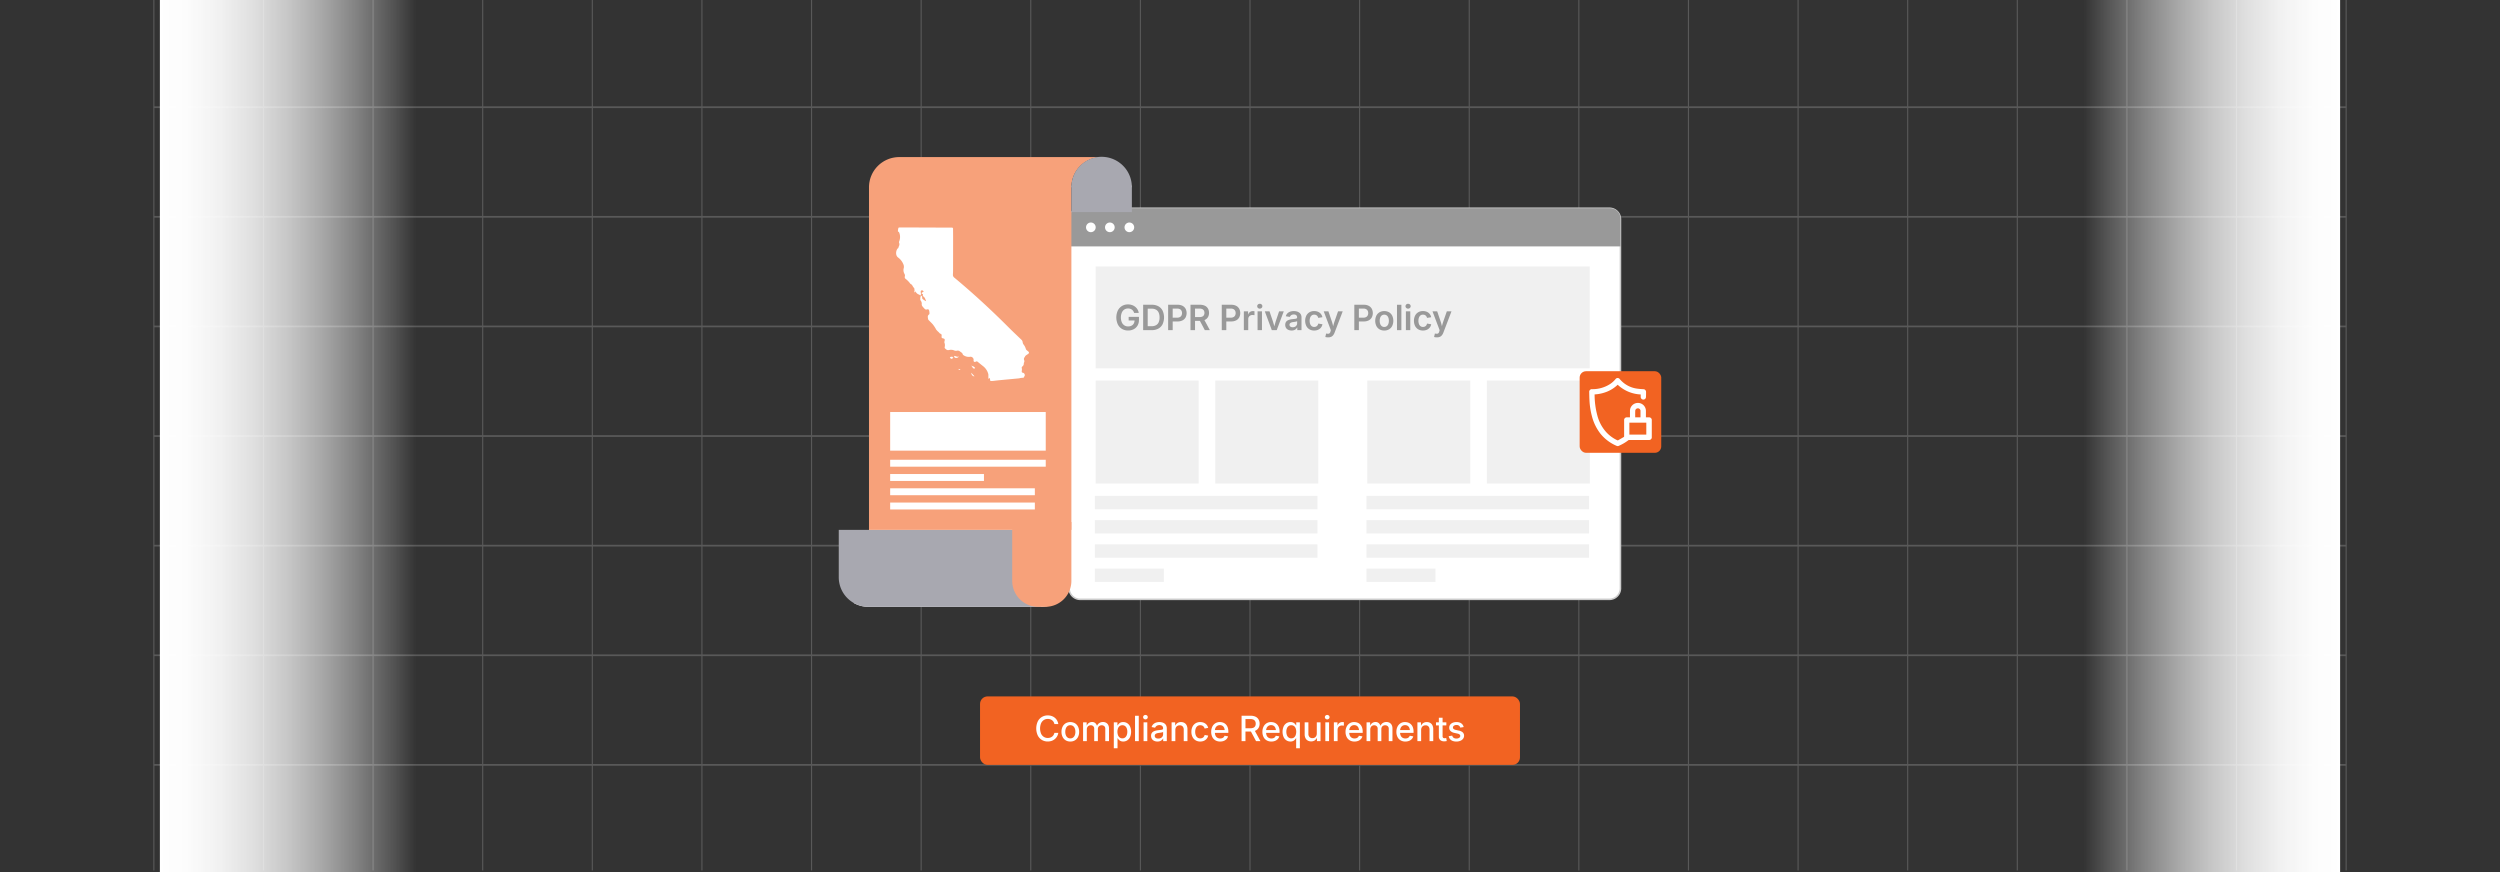 <svg id="Layer_1" data-name="Layer 1" xmlns="http://www.w3.org/2000/svg" xmlns:xlink="http://www.w3.org/1999/xlink" viewBox="0 0 860 300"><rect x="0" y="0" width="860" height="300" fill="#333333" stroke="none"/><defs><linearGradient id="linear-gradient" x1="2738.945" y1="661.699" x2="2827.18" y2="661.699" gradientTransform="translate(-2022.18 -511.7)" gradientUnits="userSpaceOnUse"><stop offset="0" stop-color="#fff"/><stop offset="0.113" stop-color="#fff" stop-opacity="0.982"/><stop offset="0.237" stop-color="#fff" stop-opacity="0.93"/><stop offset="0.366" stop-color="#fff" stop-opacity="0.844"/><stop offset="0.5" stop-color="#fff" stop-opacity="0.723"/><stop offset="0.636" stop-color="#fff" stop-opacity="0.568"/><stop offset="0.774" stop-color="#fff" stop-opacity="0.377"/><stop offset="0.912" stop-color="#fff" stop-opacity="0.156"/><stop offset="1" stop-color="#fff" stop-opacity="0"/></linearGradient><linearGradient id="linear-gradient-2" x1="1106.975" y1="150" x2="1195.21" y2="150" gradientTransform="translate(-1051.975)" xlink:href="#linear-gradient"/></defs><g opacity="0.25"><line x1="52.925" y1="-0.001" x2="52.925" y2="299.429" fill="none" stroke="#ccc" stroke-miterlimit="10" stroke-width="0.375"/><line x1="90.633" y1="-0.001" x2="90.633" y2="299.429" fill="none" stroke="#ccc" stroke-miterlimit="10" stroke-width="0.375"/><line x1="128.34" y1="-0.001" x2="128.34" y2="299.429" fill="none" stroke="#ccc" stroke-miterlimit="10" stroke-width="0.375"/><line x1="166.048" y1="-0.001" x2="166.048" y2="299.429" fill="none" stroke="#ccc" stroke-miterlimit="10" stroke-width="0.375"/><line x1="203.755" y1="-0.001" x2="203.755" y2="299.429" fill="none" stroke="#ccc" stroke-miterlimit="10" stroke-width="0.375"/><line x1="241.463" y1="-0.001" x2="241.463" y2="299.429" fill="none" stroke="#ccc" stroke-miterlimit="10" stroke-width="0.375"/><line x1="279.17" y1="-0.001" x2="279.17" y2="299.429" fill="none" stroke="#ccc" stroke-miterlimit="10" stroke-width="0.375"/><line x1="316.878" y1="-0.001" x2="316.878" y2="299.429" fill="none" stroke="#ccc" stroke-miterlimit="10" stroke-width="0.375"/><line x1="354.585" y1="-0.001" x2="354.585" y2="299.429" fill="none" stroke="#ccc" stroke-miterlimit="10" stroke-width="0.375"/><line x1="392.293" y1="-0.001" x2="392.293" y2="299.429" fill="none" stroke="#ccc" stroke-miterlimit="10" stroke-width="0.375"/><line x1="430" y1="-0.001" x2="430" y2="299.429" fill="none" stroke="#ccc" stroke-miterlimit="10" stroke-width="0.375"/><line x1="467.707" y1="-0.001" x2="467.707" y2="299.429" fill="none" stroke="#ccc" stroke-miterlimit="10" stroke-width="0.375"/><line x1="505.415" y1="-0.001" x2="505.415" y2="299.429" fill="none" stroke="#ccc" stroke-miterlimit="10" stroke-width="0.375"/><line x1="543.122" y1="-0.001" x2="543.122" y2="299.429" fill="none" stroke="#ccc" stroke-miterlimit="10" stroke-width="0.375"/><line x1="580.83" y1="-0.001" x2="580.83" y2="299.429" fill="none" stroke="#ccc" stroke-miterlimit="10" stroke-width="0.375"/><line x1="618.537" y1="-0.001" x2="618.537" y2="299.429" fill="none" stroke="#ccc" stroke-miterlimit="10" stroke-width="0.375"/><line x1="656.245" y1="-0.001" x2="656.245" y2="299.429" fill="none" stroke="#ccc" stroke-miterlimit="10" stroke-width="0.375"/><line x1="693.952" y1="-0.001" x2="693.952" y2="299.429" fill="none" stroke="#ccc" stroke-miterlimit="10" stroke-width="0.375"/><line x1="731.66" y1="-0.001" x2="731.66" y2="299.429" fill="none" stroke="#ccc" stroke-miterlimit="10" stroke-width="0.375"/><line x1="769.367" y1="-0.001" x2="769.367" y2="299.429" fill="none" stroke="#ccc" stroke-miterlimit="10" stroke-width="0.375"/><line x1="807.074" y1="-0.001" x2="807.074" y2="299.429" fill="none" stroke="#ccc" stroke-miterlimit="10" stroke-width="0.375"/><line x1="807.074" y1="36.878" x2="52.926" y2="36.878" fill="none" stroke="#ccc" stroke-miterlimit="10" stroke-width="0.595"/><line x1="807.074" y1="74.585" x2="52.926" y2="74.585" fill="none" stroke="#ccc" stroke-miterlimit="10" stroke-width="0.595"/><line x1="807.074" y1="112.293" x2="52.926" y2="112.293" fill="none" stroke="#ccc" stroke-miterlimit="10" stroke-width="0.595"/><line x1="807.074" y1="150" x2="52.926" y2="150" fill="none" stroke="#ccc" stroke-miterlimit="10" stroke-width="0.595"/><line x1="807.074" y1="187.707" x2="52.926" y2="187.707" fill="none" stroke="#ccc" stroke-miterlimit="10" stroke-width="0.595"/><line x1="807.074" y1="225.415" x2="52.926" y2="225.415" fill="none" stroke="#ccc" stroke-miterlimit="10" stroke-width="0.595"/><line x1="807.074" y1="263.122" x2="52.926" y2="263.122" fill="none" stroke="#ccc" stroke-miterlimit="10" stroke-width="0.595"/></g><rect x="716.765" y="-0.001" width="88.235" height="300" transform="translate(1521.765 299.999) rotate(180)" fill="url(#linear-gradient)"/><rect x="55" y="-0.001" width="88.235" height="300" fill="url(#linear-gradient-2)"/><rect x="337.133" y="239.567" width="185.734" height="23.555" rx="2.582" fill="#f26322"/><path d="M360.43,255.075a3.858,3.858,0,0,1-2.045-.545,3.751,3.751,0,0,1-1.406-1.55,5.853,5.853,0,0,1,.003-4.784,3.766,3.766,0,0,1,1.409-1.553,3.847,3.847,0,0,1,2.039-.545,4.123,4.123,0,0,1,1.307.202,3.49,3.49,0,0,1,1.09.586,3.263,3.263,0,0,1,.797.935,3.63,3.63,0,0,1,.428,1.248H362.709a2.246,2.246,0,0,0-.293-.753,2.038,2.038,0,0,0-.507-.551,2.19,2.19,0,0,0-.674-.34,2.69,2.69,0,0,0-.794-.114,2.482,2.482,0,0,0-1.374.387,2.582,2.582,0,0,0-.94,1.119,4.788,4.788,0,0,0,.003,3.551,2.562,2.562,0,0,0,.943,1.113,2.499,2.499,0,0,0,1.368.381,2.669,2.669,0,0,0,.788-.114,2.224,2.224,0,0,0,.674-.337,2.022,2.022,0,0,0,.51-.551,2.241,2.241,0,0,0,.296-.75h1.342a3.417,3.417,0,0,1-.41,1.198,3.47,3.47,0,0,1-.785.94,3.429,3.429,0,0,1-1.09.612A4.042,4.042,0,0,1,360.43,255.075Z" fill="#fff"/><path d="M368.188,255.087a2.991,2.991,0,0,1-1.597-.419,2.831,2.831,0,0,1-1.06-1.172,3.85,3.85,0,0,1-.378-1.749,3.896,3.896,0,0,1,.378-1.764,2.827,2.827,0,0,1,1.06-1.175,3.263,3.263,0,0,1,3.199,0,2.828,2.828,0,0,1,1.061,1.175,3.897,3.897,0,0,1,.378,1.764,3.851,3.851,0,0,1-.378,1.749,2.832,2.832,0,0,1-1.061,1.172A3.002,3.002,0,0,1,368.188,255.087Zm0-1.084a1.536,1.536,0,0,0,.97-.302,1.81,1.81,0,0,0,.583-.815,3.208,3.208,0,0,0,.193-1.14,3.243,3.243,0,0,0-.193-1.151,1.83,1.83,0,0,0-.583-.817,1.526,1.526,0,0,0-.97-.305,1.502,1.502,0,0,0-.964.305,1.85,1.85,0,0,0-.577.817,3.243,3.243,0,0,0-.193,1.151,3.208,3.208,0,0,0,.193,1.14,1.83,1.83,0,0,0,.577.815A1.512,1.512,0,0,0,368.188,254.003Z" fill="#fff"/><path d="M372.582,254.952v-6.469h1.225l.024,1.471h-.1a2.293,2.293,0,0,1,.439-.888,1.908,1.908,0,0,1,.686-.524,1.985,1.985,0,0,1,.82-.176,1.62,1.62,0,0,1,1.166.436,2.162,2.162,0,0,1,.604,1.187h-.17a2.121,2.121,0,0,1,.439-.873,2.066,2.066,0,0,1,.753-.557,2.365,2.365,0,0,1,.958-.193,2.184,2.184,0,0,1,1.046.252,1.83,1.83,0,0,1,.747.75,2.542,2.542,0,0,1,.275,1.242v4.342h-1.277V250.74a1.152,1.152,0,0,0-.366-.955,1.351,1.351,0,0,0-.87-.293,1.383,1.383,0,0,0-.7.17,1.148,1.148,0,0,0-.454.472,1.473,1.473,0,0,0-.158.694v4.125h-1.26v-4.301a1.103,1.103,0,0,0-.337-.844,1.212,1.212,0,0,0-.864-.316,1.373,1.373,0,0,0-.665.167,1.243,1.243,0,0,0-.492.492,1.612,1.612,0,0,0-.185.806v3.996Z" fill="#fff"/><path d="M383.147,257.402v-8.918h1.248v1.025h.088a3.129,3.129,0,0,1,.36-.492,1.908,1.908,0,0,1,.598-.442,2.097,2.097,0,0,1,.935-.185,2.512,2.512,0,0,1,1.409.401,2.713,2.713,0,0,1,.964,1.149,4.744,4.744,0,0,1,.003,3.577,2.732,2.732,0,0,1-.961,1.157,2.495,2.495,0,0,1-1.415.407,2.047,2.047,0,0,1-.92-.185,1.967,1.967,0,0,1-.601-.445,2.916,2.916,0,0,1-.366-.501H384.43v3.451Zm2.953-3.41a1.473,1.473,0,0,0,.926-.293,1.798,1.798,0,0,0,.577-.806,3.252,3.252,0,0,0,.196-1.169,3.198,3.198,0,0,0-.196-1.166,1.773,1.773,0,0,0-.574-.791,1.49,1.49,0,0,0-.929-.287,1.525,1.525,0,0,0-.932.281,1.727,1.727,0,0,0-.577.782,3.631,3.631,0,0,0,.003,2.364,1.77,1.77,0,0,0,.583.797A1.496,1.496,0,0,0,386.1,253.991Z" fill="#fff"/><path d="M391.736,246.222v8.73h-1.283v-8.73Z" fill="#fff"/><path d="M394.033,247.47a.79.79,0,0,1-.568-.226.726.726,0,0,1-.234-.542.713.713,0,0,1,.234-.542.845.845,0,0,1,1.137,0,.713.713,0,0,1,.234.542.726.726,0,0,1-.234.542A.79.79,0,0,1,394.033,247.47Zm-.644,7.482v-6.469h1.283v6.469Z" fill="#fff"/><path d="M398.17,255.087a2.683,2.683,0,0,1-1.119-.226,1.824,1.824,0,0,1-.788-.665,1.915,1.915,0,0,1-.29-1.078,1.73,1.73,0,0,1,.214-.905,1.569,1.569,0,0,1,.571-.56,2.981,2.981,0,0,1,.806-.31,7.804,7.804,0,0,1,.917-.158q.58-.07.934-.117a1.425,1.425,0,0,0,.521-.146.352.352,0,0,0,.167-.328v-.035a1.216,1.216,0,0,0-.141-.606.93.93,0,0,0-.422-.384,1.592,1.592,0,0,0-.691-.135,1.805,1.805,0,0,0-.721.132,1.426,1.426,0,0,0-.495.34,1.209,1.209,0,0,0-.267.442l-1.213-.24a2.207,2.207,0,0,1,.577-.97,2.506,2.506,0,0,1,.94-.562,3.612,3.612,0,0,1,1.166-.185,3.842,3.842,0,0,1,.882.105,2.517,2.517,0,0,1,.826.357,1.831,1.831,0,0,1,.606.686,2.321,2.321,0,0,1,.229,1.09v4.324h-1.242v-.891h-.053a1.829,1.829,0,0,1-.375.486,1.944,1.944,0,0,1-.627.387A2.461,2.461,0,0,1,398.17,255.087Zm.281-1.025a1.833,1.833,0,0,0,.902-.205,1.44,1.44,0,0,0,.562-.539,1.404,1.404,0,0,0,.193-.715v-.814a.604.604,0,0,1-.252.117q-.188.053-.428.097t-.475.076q-.234.032-.41.056a3.16,3.16,0,0,0-.653.155,1.14,1.14,0,0,0-.48.31.78.78,0,0,0-.179.536.82.82,0,0,0,.155.51.952.952,0,0,0,.431.311A1.762,1.762,0,0,0,398.451,254.062Z" fill="#fff"/><path d="M404.316,251.144v3.808h-1.283v-6.469h1.23l.006,1.588h-.164a2.522,2.522,0,0,1,.832-1.274,2.14,2.14,0,0,1,1.318-.407,2.336,2.336,0,0,1,1.163.281,1.938,1.938,0,0,1,.782.829,2.949,2.949,0,0,1,.281,1.356v4.096h-1.277v-3.938a1.573,1.573,0,0,0-.366-1.11,1.302,1.302,0,0,0-1.005-.396,1.608,1.608,0,0,0-.779.188,1.328,1.328,0,0,0-.542.551A1.866,1.866,0,0,0,404.316,251.144Z" fill="#fff"/><path d="M412.871,255.087a2.98,2.98,0,0,1-1.591-.419,2.832,2.832,0,0,1-1.061-1.172,3.851,3.851,0,0,1-.378-1.749,3.897,3.897,0,0,1,.378-1.764,2.828,2.828,0,0,1,1.061-1.175,2.98,2.98,0,0,1,1.591-.419,3.317,3.317,0,0,1,.973.138,2.735,2.735,0,0,1,.811.399,2.385,2.385,0,0,1,.604.633,2.545,2.545,0,0,1,.349.835l-1.225.229a1.505,1.505,0,0,0-.19-.469,1.436,1.436,0,0,0-.322-.363,1.395,1.395,0,0,0-.439-.234,1.743,1.743,0,0,0-.548-.082,1.524,1.524,0,0,0-.967.302,1.821,1.821,0,0,0-.58.814,3.261,3.261,0,0,0-.193,1.157,3.201,3.201,0,0,0,.193,1.143,1.832,1.832,0,0,0,.577.812,1.522,1.522,0,0,0,.97.302,1.735,1.735,0,0,0,.557-.085,1.402,1.402,0,0,0,.442-.24,1.424,1.424,0,0,0,.322-.375,1.734,1.734,0,0,0,.196-.483l1.219.223a2.45,2.45,0,0,1-.346.85,2.537,2.537,0,0,1-.606.644,2.663,2.663,0,0,1-.814.41A3.304,3.304,0,0,1,412.871,255.087Z" fill="#fff"/><path d="M419.738,255.087a3.147,3.147,0,0,1-1.652-.416,2.758,2.758,0,0,1-1.063-1.166,3.896,3.896,0,0,1-.372-1.752,3.951,3.951,0,0,1,.369-1.749,2.787,2.787,0,0,1,2.613-1.614,3.184,3.184,0,0,1,1.11.193,2.593,2.593,0,0,1,.932.595,2.8,2.8,0,0,1,.642,1.02,4.138,4.138,0,0,1,.234,1.468v.434H417.33v-.961h4.559l-.586.31a2.685,2.685,0,0,0-.19-1.046,1.552,1.552,0,0,0-.562-.706,1.587,1.587,0,0,0-.911-.252,1.617,1.617,0,0,0-.923.258,1.689,1.689,0,0,0-.589.686,2.18,2.18,0,0,0-.205.955v.627a2.521,2.521,0,0,0,.226,1.113,1.618,1.618,0,0,0,.639.706,1.865,1.865,0,0,0,.964.243,1.947,1.947,0,0,0,.668-.108,1.37,1.37,0,0,0,.51-.319,1.334,1.334,0,0,0,.317-.516l1.207.223a2.206,2.206,0,0,1-.521.929,2.545,2.545,0,0,1-.935.624A3.375,3.375,0,0,1,419.738,255.087Z" fill="#fff"/><path d="M427.103,254.952v-8.73h3.176a3.634,3.634,0,0,1,1.667.346,2.355,2.355,0,0,1,1.02.964,2.893,2.893,0,0,1,.343,1.427,2.784,2.784,0,0,1-.351,1.421,2.357,2.357,0,0,1-1.031.94,3.776,3.776,0,0,1-1.675.334h-2.379v-1.137h2.285a2.446,2.446,0,0,0,1.025-.185,1.251,1.251,0,0,0,.592-.536,1.714,1.714,0,0,0,.193-.838,1.761,1.761,0,0,0-.193-.85,1.287,1.287,0,0,0-.595-.551,2.385,2.385,0,0,0-1.034-.193h-1.705v7.588Zm4.98,0-2.103-3.943h1.47l2.144,3.943Z" fill="#fff"/><path d="M437.356,255.087a3.146,3.146,0,0,1-1.652-.416,2.759,2.759,0,0,1-1.063-1.166,3.897,3.897,0,0,1-.372-1.752,3.951,3.951,0,0,1,.369-1.749,2.787,2.787,0,0,1,2.613-1.614,3.184,3.184,0,0,1,1.11.193,2.593,2.593,0,0,1,.932.595,2.802,2.802,0,0,1,.642,1.02,4.14,4.14,0,0,1,.234,1.468v.434h-5.221v-.961h4.559l-.586.31a2.687,2.687,0,0,0-.19-1.046,1.554,1.554,0,0,0-.562-.706,1.587,1.587,0,0,0-.911-.252,1.617,1.617,0,0,0-.923.258,1.688,1.688,0,0,0-.589.686,2.181,2.181,0,0,0-.205.955v.627a2.521,2.521,0,0,0,.226,1.113,1.617,1.617,0,0,0,.639.706,1.865,1.865,0,0,0,.964.243,1.947,1.947,0,0,0,.668-.108,1.37,1.37,0,0,0,.51-.319,1.334,1.334,0,0,0,.316-.516l1.207.223a2.205,2.205,0,0,1-.521.929,2.546,2.546,0,0,1-.935.624A3.376,3.376,0,0,1,437.356,255.087Z" fill="#fff"/><path d="M447.153,257.402H445.876V253.95h-.065a2.607,2.607,0,0,1-.363.501,2.016,2.016,0,0,1-.601.445,2.044,2.044,0,0,1-.923.185,2.5,2.5,0,0,1-1.412-.407,2.724,2.724,0,0,1-.964-1.157,4.744,4.744,0,0,1,.003-3.577,2.698,2.698,0,0,1,.97-1.149,2.52,2.52,0,0,1,1.403-.401,2.097,2.097,0,0,1,.935.185,1.946,1.946,0,0,1,.601.442,2.77,2.77,0,0,1,.357.492h.088v-1.025h1.248Zm-2.953-3.41a1.494,1.494,0,0,0,.926-.287,1.781,1.781,0,0,0,.58-.797,3.632,3.632,0,0,0,.003-2.364,1.727,1.727,0,0,0-.577-.782,1.525,1.525,0,0,0-.932-.281,1.49,1.49,0,0,0-.929.287,1.773,1.773,0,0,0-.574.791,3.198,3.198,0,0,0-.196,1.166,3.252,3.252,0,0,0,.196,1.169,1.789,1.789,0,0,0,.58.806A1.476,1.476,0,0,0,444.2,253.991Z" fill="#fff"/><path d="M451.044,255.04a2.372,2.372,0,0,1-1.166-.278,1.928,1.928,0,0,1-.788-.829,2.942,2.942,0,0,1-.284-1.359v-4.09h1.283v3.932a1.584,1.584,0,0,0,.366,1.113,1.304,1.304,0,0,0,1.011.399,1.575,1.575,0,0,0,.773-.188,1.352,1.352,0,0,0,.539-.554,1.847,1.847,0,0,0,.199-.893v-3.809h1.283v6.469h-1.23l-.006-1.588h.164a2.51,2.51,0,0,1-.841,1.274A2.146,2.146,0,0,1,451.044,255.04Z" fill="#fff"/><path d="M456.558,247.47a.789.789,0,0,1-.568-.226.725.725,0,0,1-.234-.542.713.713,0,0,1,.234-.542.845.845,0,0,1,1.137,0,.713.713,0,0,1,.234.542.726.726,0,0,1-.234.542A.79.79,0,0,1,456.558,247.47Zm-.644,7.482v-6.469h1.283v6.469Z" fill="#fff"/><path d="M458.849,254.952v-6.469h1.236v1.037h.059a1.614,1.614,0,0,1,.612-.826,1.728,1.728,0,0,1,1.011-.299q.129,0,.278.009t.249.02v1.213a2.571,2.571,0,0,0-.267-.041,3.438,3.438,0,0,0-.407-.024,1.59,1.59,0,0,0-.762.182,1.333,1.333,0,0,0-.533.513,1.512,1.512,0,0,0-.193.776v3.908Z" fill="#fff"/><path d="M465.95,255.087a3.146,3.146,0,0,1-1.652-.416,2.758,2.758,0,0,1-1.063-1.166,3.896,3.896,0,0,1-.372-1.752,3.952,3.952,0,0,1,.369-1.749,2.787,2.787,0,0,1,2.613-1.614,3.184,3.184,0,0,1,1.11.193,2.593,2.593,0,0,1,.932.595,2.8,2.8,0,0,1,.642,1.02,4.138,4.138,0,0,1,.234,1.468v.434H463.542v-.961h4.559l-.586.31a2.685,2.685,0,0,0-.19-1.046,1.552,1.552,0,0,0-.562-.706,1.587,1.587,0,0,0-.911-.252,1.617,1.617,0,0,0-.923.258,1.689,1.689,0,0,0-.589.686,2.18,2.18,0,0,0-.205.955v.627a2.521,2.521,0,0,0,.226,1.113,1.618,1.618,0,0,0,.639.706,1.865,1.865,0,0,0,.964.243,1.947,1.947,0,0,0,.668-.108,1.37,1.37,0,0,0,.51-.319,1.334,1.334,0,0,0,.317-.516l1.207.223a2.206,2.206,0,0,1-.521.929,2.545,2.545,0,0,1-.935.624A3.375,3.375,0,0,1,465.95,255.087Z" fill="#fff"/><path d="M470.093,254.952v-6.469h1.225l.023,1.471h-.1a2.295,2.295,0,0,1,.44-.888,1.908,1.908,0,0,1,.685-.524,1.986,1.986,0,0,1,.82-.176,1.619,1.619,0,0,1,1.166.436,2.162,2.162,0,0,1,.604,1.187h-.17a2.122,2.122,0,0,1,.44-.873,2.062,2.062,0,0,1,.752-.557,2.366,2.366,0,0,1,.958-.193,2.184,2.184,0,0,1,1.046.252,1.829,1.829,0,0,1,.747.75,2.541,2.541,0,0,1,.275,1.242v4.342h-1.277V250.74a1.152,1.152,0,0,0-.366-.955,1.351,1.351,0,0,0-.87-.293,1.383,1.383,0,0,0-.7.17,1.153,1.153,0,0,0-.453.472,1.473,1.473,0,0,0-.158.694v4.125h-1.26v-4.301a1.103,1.103,0,0,0-.337-.844,1.212,1.212,0,0,0-.864-.316,1.373,1.373,0,0,0-.665.167,1.243,1.243,0,0,0-.492.492,1.612,1.612,0,0,0-.184.806v3.996Z" fill="#fff"/><path d="M483.445,255.087a3.146,3.146,0,0,1-1.652-.416,2.758,2.758,0,0,1-1.063-1.166,3.896,3.896,0,0,1-.372-1.752,3.951,3.951,0,0,1,.369-1.749A2.787,2.787,0,0,1,483.34,248.39a3.184,3.184,0,0,1,1.11.193,2.592,2.592,0,0,1,.932.595,2.8,2.8,0,0,1,.642,1.02,4.138,4.138,0,0,1,.234,1.468v.434h-5.221v-.961h4.559l-.586.31a2.685,2.685,0,0,0-.19-1.046,1.552,1.552,0,0,0-.562-.706,1.587,1.587,0,0,0-.911-.252,1.616,1.616,0,0,0-.923.258,1.688,1.688,0,0,0-.589.686,2.181,2.181,0,0,0-.205.955v.627a2.521,2.521,0,0,0,.226,1.113,1.617,1.617,0,0,0,.639.706,1.865,1.865,0,0,0,.964.243,1.947,1.947,0,0,0,.668-.108,1.371,1.371,0,0,0,.51-.319,1.334,1.334,0,0,0,.316-.516l1.207.223a2.206,2.206,0,0,1-.521.929,2.545,2.545,0,0,1-.935.624A3.374,3.374,0,0,1,483.445,255.087Z" fill="#fff"/><path d="M488.871,251.144v3.808h-1.283v-6.469h1.23l.006,1.588h-.164a2.522,2.522,0,0,1,.832-1.274,2.14,2.14,0,0,1,1.318-.407,2.336,2.336,0,0,1,1.163.281,1.938,1.938,0,0,1,.782.829,2.949,2.949,0,0,1,.281,1.356v4.096H491.76v-3.938a1.573,1.573,0,0,0-.366-1.11,1.302,1.302,0,0,0-1.005-.396,1.608,1.608,0,0,0-.779.188,1.327,1.327,0,0,0-.542.551A1.866,1.866,0,0,0,488.871,251.144Z" fill="#fff"/><path d="M497.543,248.484v1.043h-3.562v-1.043Zm-2.578-1.588h1.283v6.316a.817.817,0,0,0,.158.557.699.699,0,0,0,.539.176,2.281,2.281,0,0,0,.275-.02q.164-.02.281-.038l.182,1.031a2.796,2.796,0,0,1-.428.076,4.429,4.429,0,0,1-.451.023,1.948,1.948,0,0,1-1.362-.436,1.609,1.609,0,0,1-.478-1.251Z" fill="#fff"/><path d="M500.988,255.093a3.57,3.57,0,0,1-1.272-.211,2.181,2.181,0,0,1-.908-.624,2.084,2.084,0,0,1-.457-1.011l1.219-.199a1.206,1.206,0,0,0,.478.759,1.621,1.621,0,0,0,.94.249,1.675,1.675,0,0,0,.979-.255.742.742,0,0,0,.363-.618.657.657,0,0,0-.232-.518,1.53,1.53,0,0,0-.683-.302l-1.09-.24a2.707,2.707,0,0,1-1.348-.653,1.564,1.564,0,0,1-.445-1.151,1.663,1.663,0,0,1,.319-1.014,2.079,2.079,0,0,1,.882-.674,3.271,3.271,0,0,1,1.295-.24,3.163,3.163,0,0,1,1.222.214,2.06,2.06,0,0,1,.826.601,2.122,2.122,0,0,1,.425.902l-1.166.199a1.237,1.237,0,0,0-.404-.639,1.309,1.309,0,0,0-.885-.27,1.52,1.52,0,0,0-.882.24.722.722,0,0,0-.349.615.645.645,0,0,0,.24.521,1.828,1.828,0,0,0,.75.316l1.049.234a2.736,2.736,0,0,1,1.351.639,1.509,1.509,0,0,1,.436,1.119,1.699,1.699,0,0,1-.34,1.046,2.233,2.233,0,0,1-.938.709A3.484,3.484,0,0,1,500.988,255.093Z" fill="#fff"/><path d="M557.435,75.655V202.158a3.809,3.809,0,0,1-3.567,4.008H371.349a3.816,3.816,0,0,1-3.567-4.008V75.655a3.807,3.807,0,0,1,3.567-4.008H553.868A3.807,3.807,0,0,1,557.435,75.655Z" fill="#fff" stroke="#ccc" stroke-miterlimit="10" stroke-width="0.543"/><rect x="376.905" y="91.668" width="169.957" height="35.034" fill="#f0f0f0"/><path d="M557.435,75.214v9.544H367.782v-9.544a3.567,3.567,0,0,1,3.567-3.567H553.868A3.567,3.567,0,0,1,557.435,75.214Z" fill="#999"/><path d="M373.596,78.206a1.661,1.661,0,1,1,1.661,1.661A1.661,1.661,0,0,1,373.596,78.206Z" fill="#fff"/><path d="M380.13,78.206a1.661,1.661,0,1,1,1.661,1.661,1.661,1.661,0,0,1-1.661-1.661Z" fill="#fff"/><path d="M386.839,78.206A1.661,1.661,0,1,1,388.5,79.867a1.661,1.661,0,0,1-1.661-1.661Z" fill="#fff"/><g style="isolation:isolate"><path d="M443.608,132.425v-1.527h-.747v1.527h-.318v-1.527h-.246v-.246h.246v-.055a.845.845,0,0,1,.197-.604.606.606,0,0,1,.447-.165.567.567,0,0,1,.252.062l-.066.242a.421.421,0,0,0-.19-.048c-.253,0-.322.216-.322.495v.073h.747v-.084a.834.834,0,0,1,.205-.619.613.613,0,0,1,.429-.165.723.723,0,0,1,.274.051l-.04.249a.513.513,0,0,0-.209-.04c-.272,0-.341.238-.341.513v.095h.425v.246h-.425v1.527Z" fill="#fff"/><path d="M445.747,132.425v-1.527H445v1.527h-.318v-1.527h-.246v-.246h.246v-.055a.844.844,0,0,1,.197-.604.606.606,0,0,1,.447-.165.567.567,0,0,1,.252.062l-.065.242a.421.421,0,0,0-.19-.048c-.253,0-.322.216-.322.495v.073h.747v-.084a.835.835,0,0,1,.205-.619.614.614,0,0,1,.429-.165.723.723,0,0,1,.274.051l-.04.249a.513.513,0,0,0-.209-.04c-.271,0-.341.238-.341.513v.095h.425v.246h-.425v1.527Z" fill="#fff"/><path d="M447.885,132.425v-1.527h-.747v1.527h-.319v-1.527h-.245v-.246h.245v-.055a.84.84,0,0,1,.198-.604.605.605,0,0,1,.446-.165.564.564,0,0,1,.253.062l-.065.242a.421.421,0,0,0-.19-.048c-.253,0-.322.216-.322.495v.073h.747v-.084a.835.835,0,0,1,.205-.619.613.613,0,0,1,.428-.165.729.729,0,0,1,.275.051l-.041.249a.505.505,0,0,0-.208-.04c-.271,0-.341.238-.341.513v.095h.425v.246h-.425v1.527Z" fill="#fff"/></g><path d="M368.556,99.499v98.844a10.403,10.403,0,0,1-10.4,10.403H298.71a10.127,10.127,0,0,1-5.061-1.344,10.4,10.4,0,0,0,5.285-9.059V99.499Z" fill="#fff"/><path d="M358.155,182.276v26.47H298.71a10.171,10.171,0,0,1-10.178-10.163V182.276Z" fill="#a8a8b0"/><path d="M357.134,208.746h2.492a8.93,8.93,0,0,0,8.93-8.93V179.56H348.204v20.256A8.93,8.93,0,0,0,357.134,208.746Z" fill="#f7a17a"/><path d="M298.934,64.445V182.276h69.624V64.445A10.403,10.403,0,0,1,378.956,54.039H309.334A10.403,10.403,0,0,0,298.934,64.445Z" fill="#f7a17a"/><path d="M368.556,64.445h20.803a10.403,10.403,0,0,0-20.803-.328Q368.553,64.28,368.556,64.445Z" fill="#a8a8b0"/><rect x="368.558" y="63.823" width="20.803" height="9.136" fill="#a8a8b0"/><rect x="306.218" y="158.158" width="53.518" height="2.381" fill="#fff"/><rect x="306.218" y="163.064" width="32.264" height="2.381" fill="#fff"/><rect x="306.218" y="167.973" width="49.768" height="2.381" fill="#fff"/><rect x="306.218" y="172.879" width="49.768" height="2.381" fill="#fff"/><path d="M318.577,103.593a10.041,10.041,0,0,0-.433-1.081,2.234,2.234,0,0,0-.5-.536c-.15-.137-.258-.258-.168-.485s.018-.325-.214-.377a.338.338,0,0,1-.227-.227c0-.083.108-.193.193-.258.155-.116.33-.206.549-.343a2.43,2.43,0,0,0-.374-.34.428.428,0,0,0-.676.364,3.96,3.96,0,0,0,.067.676c.093.31-.119.449-.139.735a2.46,2.46,0,0,0-.359-.312c-.163-.096-.351-.144-.516-.235a1.588,1.588,0,0,1-.358-.258c-.209-.217-.402-.451-.629-.712-.119.173-.199.294-.279.413l-.067-.023a.895.895,0,0,1,.052-.32c.222-.366.018-.735.023-1.099a.139.139,0,0,0-.049-.093c-.516-.377-.56-1.153-1.22-1.398a.307.307,0,0,1-.126-.124,8.105,8.105,0,0,0-1.548-1.597.756.756,0,0,1-.286-.957,1.179,1.179,0,0,0-.175-.833,2.551,2.551,0,0,1-.206-2.012,2.169,2.169,0,0,0-.178-1.305,5.308,5.308,0,0,0-1.775-2.262,1.721,1.721,0,0,1-.632-.975,2.626,2.626,0,0,1,.351-1.989c.049-.116.201-.191.328-.304.067-.196.142-.454.24-.704a1.229,1.229,0,0,0,.046-1.091.694.694,0,0,1,.034-.516,3.953,3.953,0,0,0-.021-3.044.311.311,0,0,0-.075-.116c-.119-.111-.348-.217-.346-.32a4.645,4.645,0,0,1,.175-1.145c.026-.088.302-.142.464-.142h3.482l13.64.054h.774c.258,0,.433.072.433.392,0,.923.018,1.847.018,2.773q0,5.773-.013,11.551c0,.498-.034.993-.054,1.491a1.148,1.148,0,0,0,.467.983c6.503,5.404,12.706,11.13,18.678,17.112,1.457,1.457,2.961,2.866,4.45,4.292a1.302,1.302,0,0,1,.395.836,1.672,1.672,0,0,0,.41.903,4.316,4.316,0,0,1,.702,1.45,1.148,1.148,0,0,0,.258.366c.199.181.433.325.627.516a.436.436,0,0,1-.026.712c-.258.217-.57.379-.843.583a1.686,1.686,0,0,0-.302.346c-.046.065-.044.173-.098.224a.943.943,0,0,0-.206,1.073.993.993,0,0,1-.072.856.369.369,0,0,0-.054.237,1.225,1.225,0,0,1-.529,1.096.537.537,0,0,0-.152.599,2.15,2.15,0,0,1,0,.774c-.083.586-.018.697.555.818a.849.849,0,0,1,.346,1.181c-.054.062-.139.116-.157.188-.08.335-.258.33-.578.309a6.663,6.663,0,0,0-1.099.188c-2.216.217-4.434.415-6.65.627-.774.075-1.53.173-2.296.258a3.801,3.801,0,0,1-.568.021c-.449-.015-.467-.057-.472-.493a2.634,2.634,0,0,0-.152-.57l-.433.348v-1.109a2.192,2.192,0,0,0-.028-.554,5.032,5.032,0,0,0-1.806-2.732c-.616-.48-1.22-.975-1.824-1.468a.552.552,0,0,0-.746-.039c-.258.196-.436,0-.609-.098-.077-.049-.096-.258-.075-.39a1.067,1.067,0,0,0-1.334-1.192,3.21,3.21,0,0,1-2.218-.634.328.328,0,0,1-.155-.188c-.119-.555-.614-.751-.993-1.05a1.125,1.125,0,0,0-1.06-.23,1.475,1.475,0,0,1-.89-.096,2.796,2.796,0,0,0-1.548-.206,3.474,3.474,0,0,1-.596.088.942.942,0,0,1-.49-.139,3.005,3.005,0,0,1-.611-.544.546.546,0,0,1-.044-.382,2.359,2.359,0,0,0-.098-1.514.56.56,0,0,1,0-.307c.026-.163.088-.323.101-.485a.5.5,0,0,0-.454-.634c-.604-.152-.673-.235-.606-.862.041-.382,0-.642-.444-.789-.23-.075-.39-.356-.583-.539s-.348-.302-.503-.47a7.08,7.08,0,0,1-.446-.552c-.021-.026,0-.072-.028-.101a14.77,14.77,0,0,0-.965-1.462c-.459-.549-1.001-1.032-1.496-1.548a.722.722,0,0,1-.186-.335,4.981,4.981,0,0,1-.106-.805.88.88,0,0,1,.402-.774.433.433,0,0,0,.17-.294,4.068,4.068,0,0,0-.106-1.068c-.137-.444-.335-.516-.792-.384a.743.743,0,0,1-.815-.286,9.545,9.545,0,0,1-.727-.823,1.18,1.18,0,0,1-.224-.671,1.705,1.705,0,0,0-.405-1.339.516.516,0,0,1-.08-.33,4.756,4.756,0,0,1,.062-.921c.031-.147.206-.258.317-.395a1.89,1.89,0,0,1,.258.4c.041.126-.026.286,0,.42a.704.704,0,0,0,.196.39c.304.235.637.436.962.645A.863.863,0,0,0,318.577,103.593Z" fill="#fff"/><path d="M328.198,122.451c.588-.077,1.081.555,1.702.129a1.16,1.16,0,0,1-1.264.516C328.409,123.044,328.265,122.843,328.198,122.451Z" fill="#fff"/><path d="M327.545,122.68c.132.147.258.289.4.436-.647.482-.908.423-1.192-.291Z" fill="#fff"/><path d="M334.092,125.812a2.167,2.167,0,0,1,1.22.601.338.338,0,0,1,.07.276c0,.046-.16.093-.237.083-.279-.039-.549-.059-.601-.459C334.523,126.15,334.283,126.016,334.092,125.812Z" fill="#fff"/><path d="M335.216,129.428c-.554.126-1.083-.467-1.13-1.215Z" fill="#fff"/><path d="M329.776,126.895l.565.183c-.013.049-.028.098-.041.147a.467.467,0,0,1-.57-.193Z" fill="#fff"/><rect x="306.218" y="141.735" width="53.518" height="13.289" fill="#fff"/><rect x="376.905" y="130.914" width="35.426" height="35.426" fill="#f0f0f0"/><rect x="418.048" y="130.914" width="35.426" height="35.426" fill="#f0f0f0"/><rect x="376.635" y="187.254" width="76.568" height="4.599" fill="#f0f0f0"/><rect x="376.635" y="170.581" width="76.568" height="4.599" fill="#f0f0f0"/><rect x="376.635" y="178.918" width="76.568" height="4.599" fill="#f0f0f0"/><rect x="376.635" y="195.591" width="23.728" height="4.599" fill="#f0f0f0"/><rect x="470.343" y="130.914" width="35.426" height="35.426" fill="#f0f0f0"/><rect x="511.485" y="130.914" width="35.426" height="35.426" fill="#f0f0f0"/><rect x="470.072" y="187.254" width="76.568" height="4.599" fill="#f0f0f0"/><rect x="470.072" y="170.581" width="76.568" height="4.599" fill="#f0f0f0"/><rect x="470.072" y="178.918" width="76.568" height="4.599" fill="#f0f0f0"/><rect x="470.072" y="195.591" width="23.728" height="4.599" fill="#f0f0f0"/><rect x="543.402" y="127.701" width="28.067" height="28.067" rx="2.205" fill="#f26322"/><path d="M556.289,153.444a14.349,14.349,0,0,1-5.675-4.179,16.323,16.323,0,0,1-3.008-6.149,26.083,26.083,0,0,1-.828-5.386c-.052-.952-.07-1.904-.088-2.855a.911.911,0,0,1,.99-1.001,11.125,11.125,0,0,0,5.92-1.599,8.19,8.19,0,0,0,2.156-1.886.89.89,0,0,1,1.424,0,9.382,9.382,0,0,0,5.675,3.253,20.968,20.968,0,0,0,2.45.24.931.931,0,0,1,.939.923c0,.007,0,.014,0,.021,0,.601,0,1.204-.036,1.806a.89.89,0,0,1-.792.818.905.905,0,0,1-.972-.629,1.922,1.922,0,0,1-.044-.475v-.653a12.303,12.303,0,0,1-7.919-3.345,11.44,11.44,0,0,1-3.668,2.386,13.395,13.395,0,0,1-4.269.944,1.054,1.054,0,0,0,0,.144,27.882,27.882,0,0,0,.96,7.179,13.76,13.76,0,0,0,3.054,5.675,12.201,12.201,0,0,0,3.815,2.783.322.322,0,0,0,.258,0c.647-.369,1.29-.751,1.935-1.122.132-.075.134-.18.134-.307v-5.417a.93.93,0,0,1,1.032-1.047h.975v-2.291a2.744,2.744,0,0,1,5.486,0v2.288h.99a.932.932,0,0,1,1.032,1.016v5.739a.926.926,0,0,1-1.032,1.032h-6.707a.585.585,0,0,0-.33.098,15.616,15.616,0,0,1-3.472,2.002Zm4.217-3.952h5.824v-4.083h-5.824Zm2.004-5.933h1.824v-2.321a.916.916,0,0,0-1.806-.021C562.498,141.984,562.51,142.76,562.51,143.56Z" fill="#fff"/><path d="M388.069,113.692a4.014,4.014,0,0,1-2.118-.551,3.777,3.777,0,0,1-1.424-1.556,5.763,5.763,0,0,1,.012-4.778,3.798,3.798,0,0,1,1.433-1.55,3.936,3.936,0,0,1,2.057-.542,4.173,4.173,0,0,1,1.351.214,3.681,3.681,0,0,1,1.122.606,3.373,3.373,0,0,1,.809.929,3.291,3.291,0,0,1,.416,1.187h-1.594a2.263,2.263,0,0,0-.284-.639,1.935,1.935,0,0,0-.451-.483,1.956,1.956,0,0,0-.604-.308,2.472,2.472,0,0,0-.741-.105,2.285,2.285,0,0,0-1.277.363,2.426,2.426,0,0,0-.873,1.052,4.585,4.585,0,0,0-.003,3.34,2.412,2.412,0,0,0,.876,1.055,2.341,2.341,0,0,0,1.307.366,2.467,2.467,0,0,0,1.16-.258,1.856,1.856,0,0,0,.765-.732,2.198,2.198,0,0,0,.272-1.113l.369.047h-2.391v-1.225h3.539v1.049a3.729,3.729,0,0,1-.48,1.925,3.29,3.29,0,0,1-1.321,1.263A4.05,4.05,0,0,1,388.069,113.692Z" fill="#999"/><path d="M394.807,104.839v8.73h-1.564v-8.73Zm1.389,8.73h-2.209v-1.348h2.127a3.156,3.156,0,0,0,1.541-.34,2.133,2.133,0,0,0,.923-1.014,4.032,4.032,0,0,0,.308-1.676,3.958,3.958,0,0,0-.308-1.658,2.154,2.154,0,0,0-.911-1.008,3.034,3.034,0,0,0-1.506-.34h-2.215v-1.348h2.309a4.499,4.499,0,0,1,2.235.524,3.543,3.543,0,0,1,1.438,1.5,5.668,5.668,0,0,1,0,4.673,3.534,3.534,0,0,1-1.453,1.506A4.626,4.626,0,0,1,396.196,113.569Z" fill="#999"/><path d="M401.838,113.569v-8.73H405.12a3.509,3.509,0,0,1,1.682.369,2.534,2.534,0,0,1,1.043,1.014,3.259,3.259,0,0,1-.003,2.974,2.517,2.517,0,0,1-1.055,1.014,3.586,3.586,0,0,1-1.69.366h-2.232V109.28H404.92a2.001,2.001,0,0,0,.955-.202,1.315,1.315,0,0,0,.56-.557,1.89,1.89,0,0,0,0-1.629,1.287,1.287,0,0,0-.562-.545,2.069,2.069,0,0,0-.958-.196h-1.512v7.418Z" fill="#999"/><path d="M409.526,113.569v-8.73h3.299a3.685,3.685,0,0,1,1.679.349,2.43,2.43,0,0,1,1.046.979,2.923,2.923,0,0,1,.357,1.468,2.807,2.807,0,0,1-.363,1.453,2.395,2.395,0,0,1-1.061.949,3.91,3.91,0,0,1-1.699.334H410.44v-1.295h2.186a2.323,2.323,0,0,0,.955-.17,1.185,1.185,0,0,0,.56-.492,1.543,1.543,0,0,0,.185-.779,1.619,1.619,0,0,0-.185-.8,1.2,1.2,0,0,0-.562-.507,2.275,2.275,0,0,0-.958-.176H411.09v7.418Zm4.928,0-2.098-3.955h1.699l2.139,3.955Z" fill="#999"/><path d="M420.284,113.569v-8.73h3.281a3.509,3.509,0,0,1,1.682.369,2.535,2.535,0,0,1,1.043,1.014,3.259,3.259,0,0,1-.003,2.974,2.517,2.517,0,0,1-1.055,1.014,3.586,3.586,0,0,1-1.69.366h-2.232V109.28h2.057a2.001,2.001,0,0,0,.955-.202,1.315,1.315,0,0,0,.56-.557,1.89,1.89,0,0,0,0-1.629,1.287,1.287,0,0,0-.562-.545,2.069,2.069,0,0,0-.958-.196h-1.512v7.418Z" fill="#999"/><path d="M427.883,113.569V107.1h1.465v1.078h.059a1.601,1.601,0,0,1,.598-.861,1.676,1.676,0,0,1,.996-.299c.09,0,.185.003.285.009a2.428,2.428,0,0,1,.254.026v1.383a2.549,2.549,0,0,0-.301-.047,3.688,3.688,0,0,0-.414-.024,1.505,1.505,0,0,0-.729.176,1.3,1.3,0,0,0-.513.495,1.472,1.472,0,0,0-.188.759v3.773Z" fill="#999"/><path d="M433.361,106.174a.874.874,0,0,1-.627-.246.789.789,0,0,1-.258-.592.777.777,0,0,1,.258-.592.886.886,0,0,1,.627-.24.897.897,0,0,1,.63.24.773.773,0,0,1,.261.592.785.785,0,0,1-.261.592A.884.884,0,0,1,433.361,106.174Zm-.756,7.394V107.1h1.512v6.469Z" fill="#999"/><path d="M437.504,113.569,435.09,107.1h1.617l1.184,3.486q.199.598.352,1.207t.31,1.225h-.369q.158-.615.308-1.222t.343-1.21l1.178-3.486h1.6l-2.42,6.469Z" fill="#999"/><path d="M444.307,113.698a2.694,2.694,0,0,1-1.116-.223,1.802,1.802,0,0,1-.782-.656,1.9,1.9,0,0,1-.287-1.072,1.807,1.807,0,0,1,.205-.908,1.569,1.569,0,0,1,.56-.571,2.9,2.9,0,0,1,.8-.325,6.367,6.367,0,0,1,.92-.158q.574-.065.926-.111a1.28,1.28,0,0,0,.513-.152.358.358,0,0,0,.161-.322v-.035a1.012,1.012,0,0,0-.132-.53.853.853,0,0,0-.384-.337,1.485,1.485,0,0,0-.627-.117,1.696,1.696,0,0,0-.647.114,1.226,1.226,0,0,0-.451.305,1.101,1.101,0,0,0-.243.419l-1.412-.223a2.178,2.178,0,0,1,.548-.987,2.5,2.5,0,0,1,.955-.598,3.712,3.712,0,0,1,1.257-.202,3.983,3.983,0,0,1,.964.117,2.608,2.608,0,0,1,.853.378,1.889,1.889,0,0,1,.606.685,2.195,2.195,0,0,1,.226,1.04v4.342h-1.459v-.896h-.053a1.84,1.84,0,0,1-.393.51,1.877,1.877,0,0,1-.624.375A2.493,2.493,0,0,1,444.307,113.698Zm.387-1.125a1.688,1.688,0,0,0,.811-.185,1.346,1.346,0,0,0,.527-.489,1.264,1.264,0,0,0,.185-.668v-.75a.777.777,0,0,1-.243.108,3.448,3.448,0,0,1-.381.088q-.214.038-.428.07t-.378.05a2.624,2.624,0,0,0-.606.155,1.08,1.08,0,0,0-.431.293.717.717,0,0,0-.158.483.75.75,0,0,0,.141.463.866.866,0,0,0,.387.284A1.566,1.566,0,0,0,444.693,112.573Z" fill="#999"/><path d="M452.082,113.704a3.124,3.124,0,0,1-1.641-.419,2.834,2.834,0,0,1-1.081-1.175,4.204,4.204,0,0,1,0-3.51,2.834,2.834,0,0,1,1.081-1.175,3.124,3.124,0,0,1,1.641-.419,3.484,3.484,0,0,1,1.031.146,2.723,2.723,0,0,1,.844.425,2.447,2.447,0,0,1,.612.671,2.579,2.579,0,0,1,.337.879l-1.435.229a1.512,1.512,0,0,0-.173-.457,1.352,1.352,0,0,0-.293-.351,1.286,1.286,0,0,0-.401-.229,1.503,1.503,0,0,0-.51-.082,1.36,1.36,0,0,0-.87.275,1.686,1.686,0,0,0-.527.753,3.104,3.104,0,0,0-.179,1.093,3.067,3.067,0,0,0,.179,1.081,1.686,1.686,0,0,0,.527.753,1.36,1.36,0,0,0,.87.275,1.528,1.528,0,0,0,.513-.082,1.286,1.286,0,0,0,.407-.232,1.305,1.305,0,0,0,.296-.366,1.654,1.654,0,0,0,.173-.48l1.436.234a2.495,2.495,0,0,1-.334.894,2.555,2.555,0,0,1-.615.68,2.74,2.74,0,0,1-.847.437A3.408,3.408,0,0,1,452.082,113.704Z" fill="#999"/><path d="M455.908,115.93l.275-1.19.305.035a1.339,1.339,0,0,0,.551.023.71.71,0,0,0,.404-.231,1.21,1.21,0,0,0,.246-.53l.123-.457-2.455-6.48h1.617l1.184,3.486a12.159,12.159,0,0,1,.343,1.207q.138.603.302,1.225h-.404q.158-.621.316-1.228t.363-1.204L460.291,107.1h1.6L459.09,114.448a3.212,3.212,0,0,1-.492.876,1.899,1.899,0,0,1-.706.545,2.377,2.377,0,0,1-.976.184,4.385,4.385,0,0,1-.571-.035A2.72,2.72,0,0,1,455.908,115.93Z" fill="#999"/><path d="M465.887,113.569v-8.73h3.281a3.509,3.509,0,0,1,1.682.369,2.535,2.535,0,0,1,1.043,1.014,3.259,3.259,0,0,1-.003,2.974,2.517,2.517,0,0,1-1.055,1.014,3.586,3.586,0,0,1-1.69.366h-2.232V109.28h2.057a2,2,0,0,0,.955-.202,1.315,1.315,0,0,0,.56-.557,1.889,1.889,0,0,0,0-1.629,1.286,1.286,0,0,0-.562-.545,2.069,2.069,0,0,0-.958-.196h-1.512v7.418Z" fill="#999"/><path d="M476.188,113.704a3.14,3.14,0,0,1-1.644-.419,2.833,2.833,0,0,1-1.084-1.172,4.211,4.211,0,0,1,0-3.513,2.828,2.828,0,0,1,1.084-1.175,3.445,3.445,0,0,1,3.293,0,2.829,2.829,0,0,1,1.084,1.175,4.211,4.211,0,0,1,0,3.513,2.833,2.833,0,0,1-1.084,1.172A3.152,3.152,0,0,1,476.188,113.704Zm0-1.236a1.363,1.363,0,0,0,.873-.278,1.695,1.695,0,0,0,.53-.756,3.049,3.049,0,0,0,.179-1.075,3.085,3.085,0,0,0-.179-1.087,1.675,1.675,0,0,0-.53-.753,1.512,1.512,0,0,0-1.74,0,1.655,1.655,0,0,0-.527.753,3.133,3.133,0,0,0-.176,1.087,3.096,3.096,0,0,0,.176,1.075,1.676,1.676,0,0,0,.527.756A1.354,1.354,0,0,0,476.188,112.468Z" fill="#999"/><path d="M482.076,104.839v8.73h-1.512v-8.73Z" fill="#999"/><path d="M484.379,106.174a.874.874,0,0,1-.627-.246.789.789,0,0,1-.258-.592.777.777,0,0,1,.258-.592.886.886,0,0,1,.627-.24.897.897,0,0,1,.63.24.773.773,0,0,1,.261.592.785.785,0,0,1-.261.592A.884.884,0,0,1,484.379,106.174Zm-.756,7.394V107.1h1.512v6.469Z" fill="#999"/><path d="M489.5,113.704a3.124,3.124,0,0,1-1.641-.419,2.835,2.835,0,0,1-1.081-1.175,4.204,4.204,0,0,1,0-3.51,2.835,2.835,0,0,1,1.081-1.175,3.124,3.124,0,0,1,1.641-.419,3.483,3.483,0,0,1,1.031.146,2.722,2.722,0,0,1,.844.425,2.447,2.447,0,0,1,.612.671,2.581,2.581,0,0,1,.337.879l-1.435.229a1.51,1.51,0,0,0-.173-.457,1.352,1.352,0,0,0-.293-.351,1.288,1.288,0,0,0-.401-.229,1.503,1.503,0,0,0-.51-.082,1.36,1.36,0,0,0-.87.275,1.686,1.686,0,0,0-.527.753,3.104,3.104,0,0,0-.179,1.093,3.067,3.067,0,0,0,.179,1.081,1.686,1.686,0,0,0,.527.753,1.36,1.36,0,0,0,.87.275,1.528,1.528,0,0,0,.513-.082,1.284,1.284,0,0,0,.407-.232,1.303,1.303,0,0,0,.296-.366,1.654,1.654,0,0,0,.173-.48l1.435.234a2.495,2.495,0,0,1-.334.894,2.554,2.554,0,0,1-.615.68,2.739,2.739,0,0,1-.847.437A3.407,3.407,0,0,1,489.5,113.704Z" fill="#999"/><path d="M493.326,115.93l.275-1.19.305.035a1.339,1.339,0,0,0,.551.023.709.709,0,0,0,.404-.231,1.209,1.209,0,0,0,.246-.53l.123-.457-2.455-6.48h1.617l1.184,3.486a12.159,12.159,0,0,1,.343,1.207q.138.603.302,1.225h-.404q.158-.621.316-1.228t.363-1.204L497.709,107.1h1.6l-2.801,7.348a3.212,3.212,0,0,1-.492.876,1.897,1.897,0,0,1-.706.545,2.377,2.377,0,0,1-.976.184,4.384,4.384,0,0,1-.571-.035A2.72,2.72,0,0,1,493.326,115.93Z" fill="#999"/></svg>
